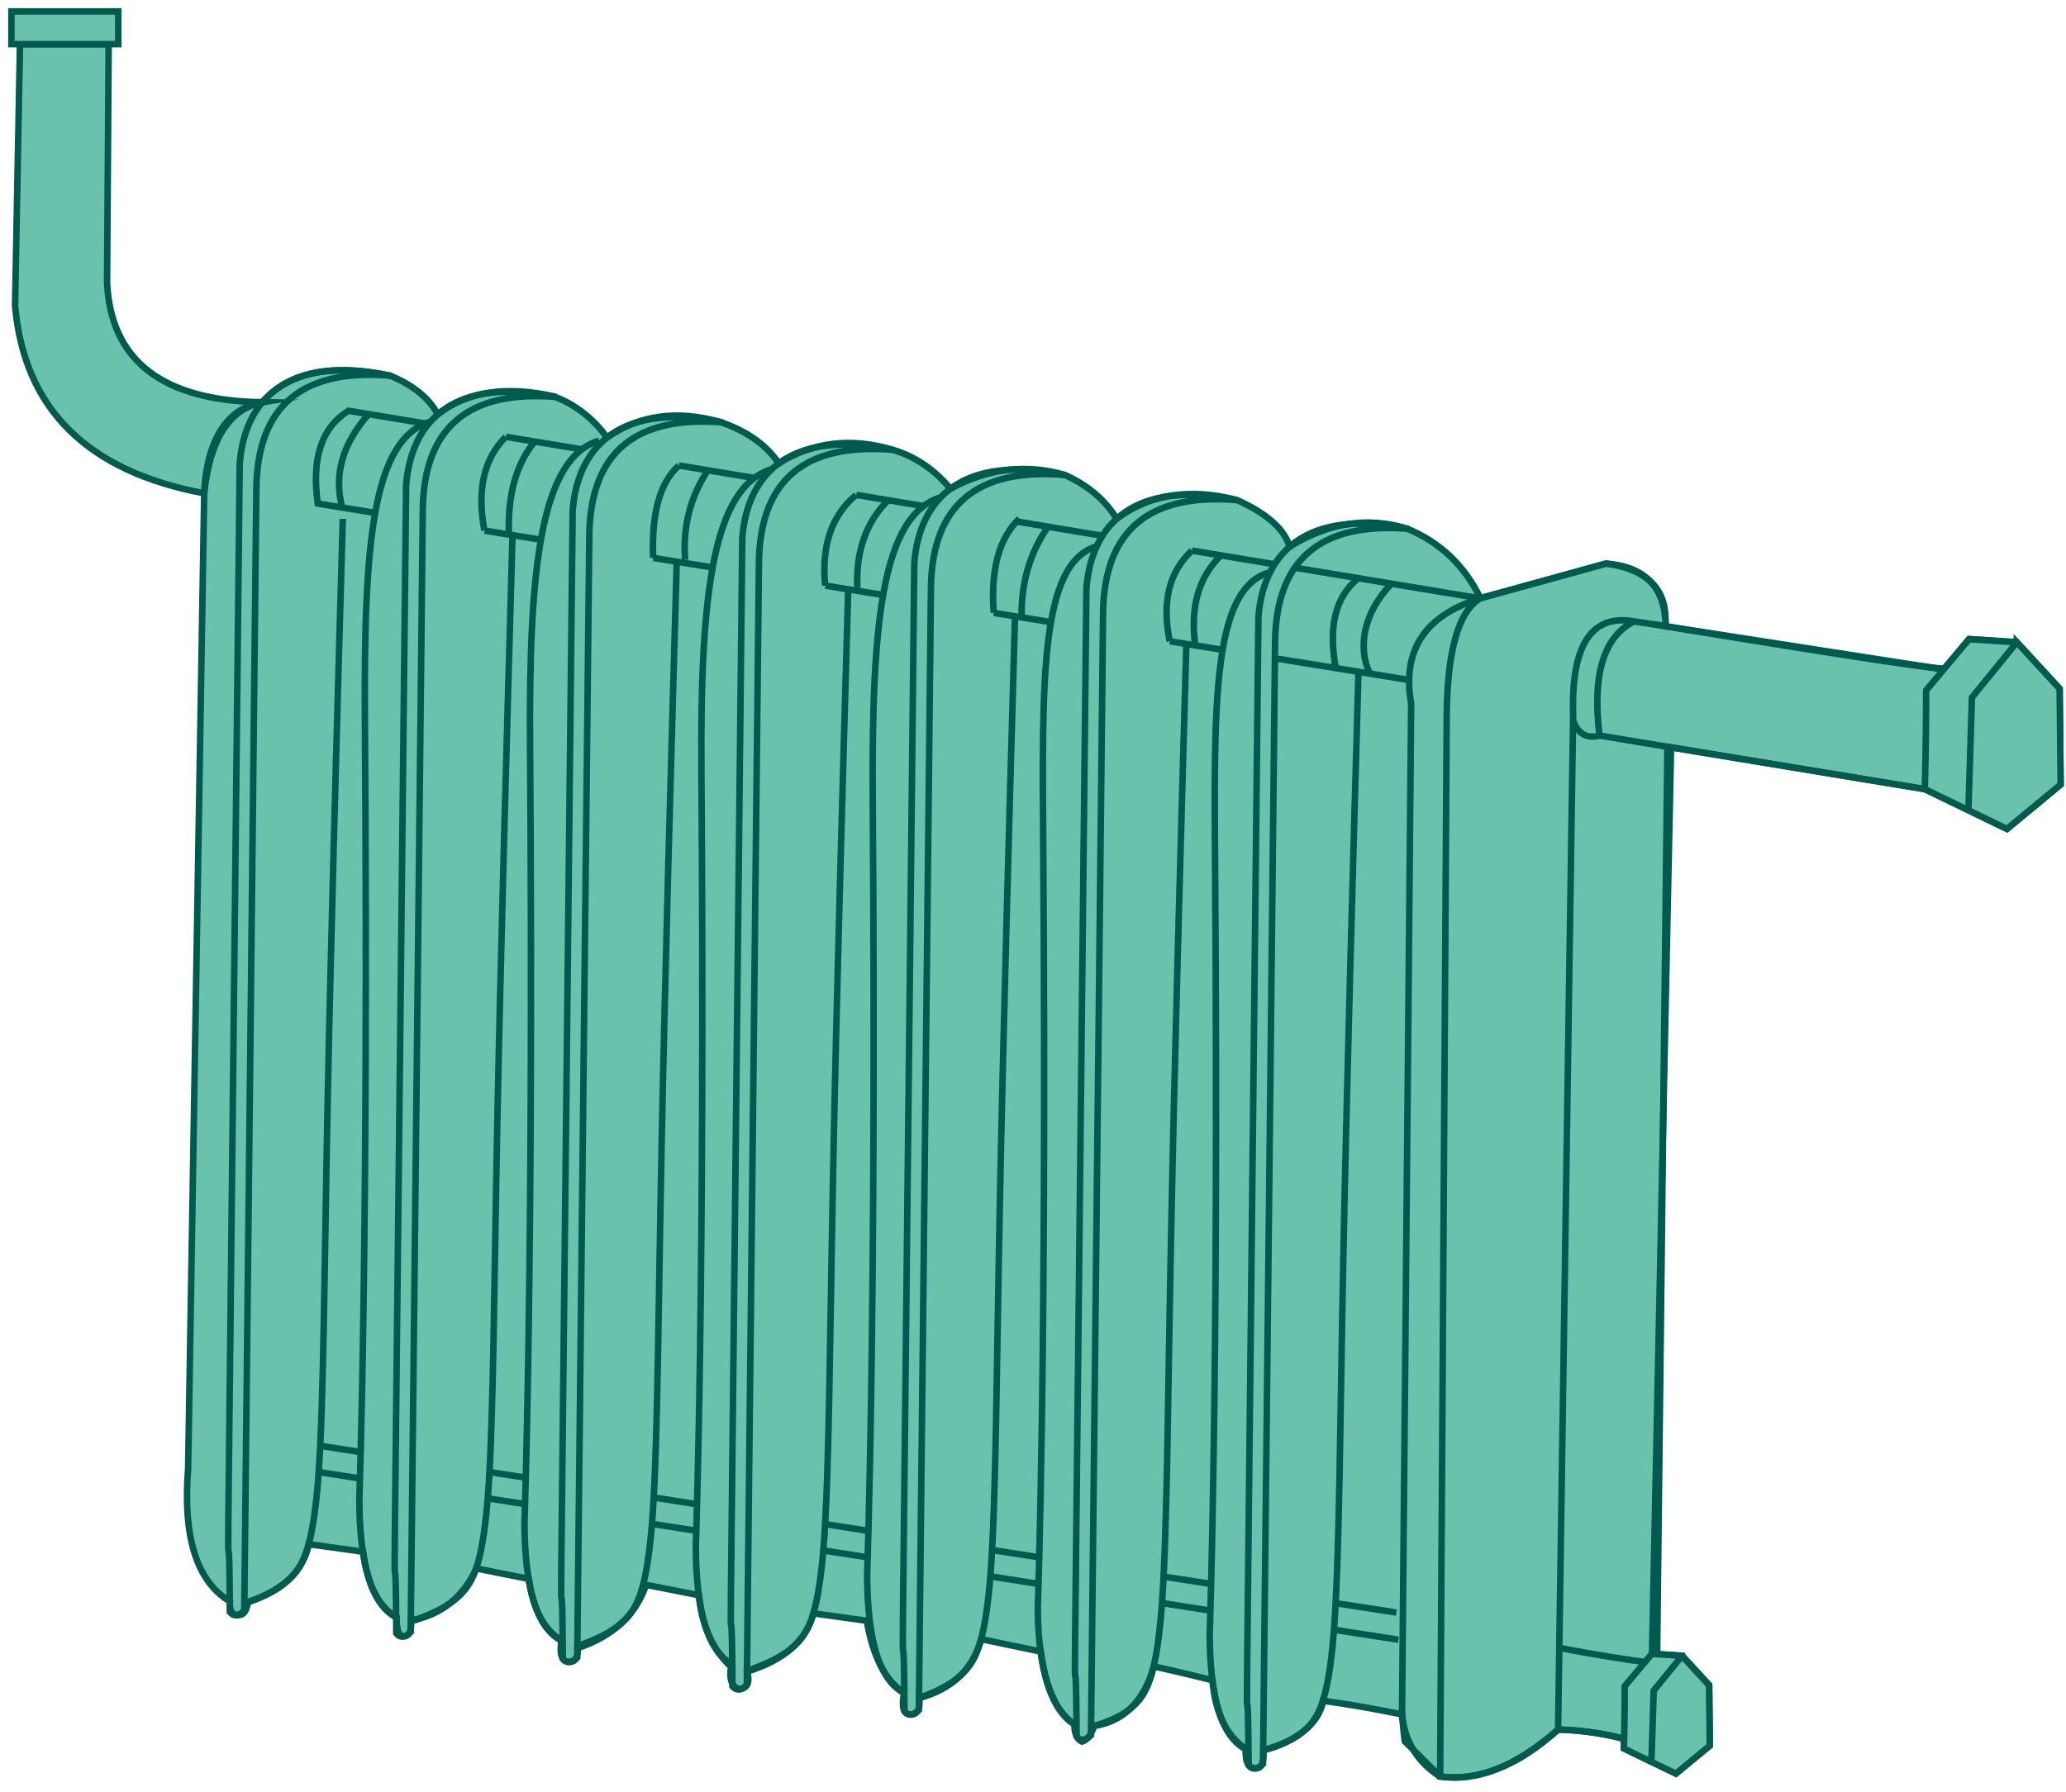 <svg width="181" height="157" viewBox="0 0 181 157" fill="none" xmlns="http://www.w3.org/2000/svg">
<path fill-rule="evenodd" clip-rule="evenodd" d="M20.79 141.54C20.31 141.51 20.09 141.1 20.14 140.33C17.23 138.58 16.01 134.7 16.48 128.69C17.42 71.71 17.89 43.22 17.89 43.22C18.39 38.5 20.09 35.84 22.99 35.24C25.31 32.6 29.04 31.83 34.19 32.92C36.21 33.76 37.59 34.89 38.35 36.31C40.97 34.3 44.37 33.78 48.56 34.75C50.42 35.46 51.96 36.66 53.18 38.34C56.02 36.36 59.34 35.91 63.14 36.99C65.43 37.78 67.13 38.98 68.23 40.6C71.26 38.72 74.59 38.33 78.22 39.42C80.18 40 81.86 41.14 83.27 42.83C86.55 41.04 89.89 40.64 93.3 41.62C95.31 42.53 96.82 43.81 97.83 45.46C100.74 43.3 104.26 42.75 108.38 43.82C111 45.01 112.53 46.37 112.98 47.91C116.38 45.8 119.8 45.27 123.24 46.31C126.14 47.5 128.29 49.54 129.7 52.42C137.04 50.39 140.71 49.38 140.71 49.38C144.14 49.87 145.87 51.46 145.91 54.16C145.95 54.72 145.91 54.95 145.8 54.86C162.26 57.57 170.45 58.8 170.37 58.55C171.8 56.85 172.51 56 172.51 56C175.3 56.18 176.69 56.28 176.69 56.28C179.19 58.99 180.44 60.35 180.44 60.35C180.5 65.95 180.53 68.75 180.53 68.75C177.4 71.34 175.83 72.64 175.83 72.64C171.03 70.31 168.63 69.15 168.63 69.15C153.81 66.71 146.4 65.49 146.4 65.49C145.28 118.44 144.73 144.92 144.73 144.92C146.49 145.04 147.37 145.09 147.37 145.09C148.95 146.8 149.74 147.66 149.74 147.66C149.78 151.2 149.8 152.96 149.8 152.96C147.82 154.59 146.83 155.41 146.83 155.41C143.8 153.94 142.28 153.21 142.28 153.21C142.29 152.66 142.3 152.38 142.3 152.38C140.4 151.88 138.47 151.61 136.51 151.56C132.82 154.79 129.38 156.16 126.18 155.68C124.1 153.62 123.07 152.59 123.07 152.59C122.95 151.75 122.84 150.24 122.84 150.24C118.39 149.33 115.91 149.05 115.91 149.05C115.58 151.14 113.27 152.76 110.69 153.37C110.74 154.43 110.53 154.96 110.05 154.96C109.37 154.99 109.07 154.42 109.14 153.26C107.42 152.08 106.45 150.07 106.23 147.24C104.18 146.73 102.47 146.33 101.09 146.03C100.2 149.11 98.45 150.85 95.85 151.25C95.6 152.04 95.25 152.49 94.79 152.62C94.34 152.4 94.12 151.89 94.12 151.09C92.6 150.09 91.62 147.97 91.18 144.73C87.7 144 85.96 143.64 85.96 143.64C85.22 146.3 83.41 148.02 80.53 148.8C80.64 149.78 80.38 150.26 79.76 150.25C79.15 150.23 78.96 149.6 79.21 148.35C77.57 147.28 76.47 145.18 75.94 142.03C72.83 141.6 71.27 141.38 71.27 141.38C70.62 143.79 68.68 145.49 65.46 146.48C65.71 147.39 65.5 147.91 64.83 148.03C64.13 147.88 63.87 147.22 64.04 146.06C62.43 144.57 61.49 142.48 61.23 139.79C58.15 139.18 56.6 138.88 56.6 138.88C55.71 141.53 53.71 143.38 50.6 144.43C50.66 145.19 50.45 145.59 49.97 145.63C49.24 145.67 48.98 145.05 49.2 143.76C47.65 142.82 46.69 141.02 46.33 138.36C43.27 137.76 41.74 137.45 41.74 137.45C40.53 140.01 38.63 141.53 36.03 142C36.05 142.93 35.84 143.39 35.4 143.39C34.96 143.43 34.74 142.87 34.74 141.71C33.19 140.83 32.21 138.92 31.81 135.98C28.64 135.54 27.06 135.32 27.06 135.32C26.53 137.74 24.75 139.43 21.71 140.4C21.61 141.21 21.31 141.58 20.81 141.52L20.79 141.54Z" fill="#6AC1AC" stroke="#005A4D" stroke-width="0.57" stroke-miterlimit="22.93"/>
<path d="M33.98 32.89C25.36 31.13 21.44 34.88 21 40.65C19.62 171.35 20.02 122.41 20.14 141.27C20.48 141.68 20.9 141.64 21.4 141.15C22.11 75.52 22.46 42.71 22.46 42.71C22.59 35.55 26.5 32.28 34.19 32.92" stroke="#005A4D" stroke-width="0.57" stroke-miterlimit="22.93"/>
<path d="M48.56 34.76C39.94 33 36.02 36.75 35.58 42.52C34.2 173.22 34.6 124.28 34.72 143.14C35.06 143.55 35.48 143.51 35.98 143.02C36.69 77.39 37.04 44.58 37.04 44.58C37.17 37.42 41.08 34.15 48.77 34.79" stroke="#005A4D" stroke-width="0.57" stroke-miterlimit="22.93"/>
<path d="M63.15 36.99C54.53 35.23 50.61 38.98 50.17 44.75C48.79 175.45 49.19 126.51 49.31 145.37C49.65 145.78 50.07 145.74 50.57 145.25C51.28 79.62 51.63 46.81 51.63 46.81C51.76 39.65 55.67 36.38 63.36 37.02" stroke="#005A4D" stroke-width="0.57" stroke-miterlimit="22.93"/>
<path d="M78.01 39.39C69.39 37.63 65.47 41.38 65.03 47.15C63.65 177.85 64.05 128.91 64.17 147.77C64.51 148.18 64.93 148.14 65.43 147.65C66.14 82.02 66.49 49.21 66.49 49.21C66.62 42.05 70.53 38.78 78.22 39.42" stroke="#005A4D" stroke-width="0.57" stroke-miterlimit="22.93"/>
<path d="M93.08 41.59C84.46 39.83 80.54 43.58 80.1 49.35C78.72 180.05 79.12 131.11 79.24 149.97C79.58 150.38 80 150.34 80.5 149.85C81.21 84.22 81.56 51.41 81.56 51.41C81.69 44.25 85.6 40.98 93.29 41.62" stroke="#005A4D" stroke-width="0.57" stroke-miterlimit="22.93"/>
<path d="M108.16 43.8C99.54 42.04 95.62 45.79 95.18 51.56C93.8 182.26 94.2 133.32 94.32 152.18C94.66 152.59 95.08 152.55 95.58 152.06C96.29 86.43 96.64 53.62 96.64 53.62C96.77 46.46 100.68 43.19 108.37 43.83" stroke="#005A4D" stroke-width="0.57" stroke-miterlimit="22.93"/>
<path d="M123.23 46.32C114.61 44.56 110.69 48.31 110.25 54.08C108.87 184.78 109.27 135.84 109.39 154.7C109.73 155.11 110.15 155.07 110.65 154.58C111.36 88.95 111.71 56.14 111.71 56.14C111.84 48.98 115.75 45.71 123.44 46.35" stroke="#005A4D" stroke-width="0.57" stroke-miterlimit="22.93"/>
<path d="M37.72 36.94C32.6 38.49 31.86 47.73 31.97 63.41C32.3 108.69 31.48 131.33 31.48 131.33C31.49 137.15 32.57 140.61 34.71 141.73" stroke="#005A4D" stroke-width="0.57" stroke-miterlimit="22.93"/>
<path d="M52.48 38.61C47.36 40.16 46.32 49.77 46.44 65.45C46.77 110.73 45.95 133.37 45.95 133.37C45.96 139.19 47.04 142.65 49.18 143.77" stroke="#005A4D" stroke-width="0.57" stroke-miterlimit="22.93"/>
<path d="M67.62 41.11C62.5 42.66 61.33 51.86 61.45 67.54C61.78 112.82 60.96 135.46 60.96 135.46C60.97 141.27 62.05 144.74 64.19 145.86" stroke="#005A4D" stroke-width="0.57" stroke-miterlimit="22.93"/>
<path d="M96.08 47.87C91.1 49.38 91.29 59.53 91.4 74.78C91.72 118.83 90.92 140.85 90.92 140.85C90.93 146.51 92.22 150.12 94.31 151.21" stroke="#005A4D" stroke-width="0.57" stroke-miterlimit="22.93"/>
<path d="M111.14 50.18C106.16 51.69 106.35 61.84 106.46 77.09C106.78 121.14 105.98 143.16 105.98 143.16C105.99 148.82 107.04 152.19 109.13 153.28" stroke="#005A4D" stroke-width="0.57" stroke-miterlimit="22.93"/>
<path d="M82.44 43.57C77.32 45.12 76.35 54.36 76.46 70.04C76.79 115.32 75.97 137.96 75.97 137.96C75.98 143.78 77.06 147.24 79.2 148.36" stroke="#005A4D" stroke-width="0.57" stroke-miterlimit="22.93"/>
<path d="M21.41 140.53C22.88 139.96 24.34 139.39 25.49 138.24C26.64 137.09 27.47 135.38 27.92 129C28.36 122.62 28.41 111.58 28.7 96.88C28.99 82.18 29.51 63.82 30.03 45.47" stroke="#005A4D" stroke-width="0.57" stroke-miterlimit="22.93"/>
<path d="M36.28 142.01C37.75 141.44 39.21 140.87 40.36 139.72C41.51 138.57 42.34 136.86 42.79 130.48C43.23 124.1 43.28 113.06 43.57 98.36C43.86 83.66 44.38 65.3 44.9 46.95" stroke="#005A4D" stroke-width="0.57" stroke-miterlimit="22.93"/>
<path d="M50.67 144.24C52.14 143.67 53.6 143.1 54.75 141.95C55.9 140.8 56.73 139.09 57.18 132.71C57.62 126.33 57.67 115.29 57.96 100.59C58.25 85.89 58.77 67.53 59.29 49.18" stroke="#005A4D" stroke-width="0.57" stroke-miterlimit="22.93"/>
<path d="M65.7 146.34C67.17 145.77 68.63 145.2 69.78 144.05C70.93 142.9 71.76 141.19 72.21 134.81C72.65 128.43 72.7 117.39 72.99 102.69C73.27 88.09 73.79 69.88 74.31 51.65" stroke="#005A4D" stroke-width="0.57" stroke-miterlimit="22.93"/>
<path d="M80.31 148.89C81.78 148.32 83.24 147.75 84.39 146.6C85.54 145.45 86.37 143.74 86.82 137.36C87.26 130.98 87.31 119.94 87.6 105.24C87.89 90.54 88.41 72.18 88.93 53.83" stroke="#005A4D" stroke-width="0.57" stroke-miterlimit="22.93"/>
<path d="M95.59 151.34C96.97 150.9 98.34 150.45 99.44 149.37C100.54 148.29 101.38 146.57 101.82 140.19C102.26 133.81 102.31 122.77 102.6 108.07C102.89 93.37 103.41 75.01 103.93 56.66" stroke="#005A4D" stroke-width="0.57" stroke-miterlimit="22.93"/>
<path d="M110.68 153.38C112.06 152.94 113.43 152.49 114.53 151.41C115.63 150.33 116.47 148.61 116.91 142.23C117.35 135.85 117.4 124.81 117.69 110.11C117.98 95.41 118.5 77.05 119.02 58.7" stroke="#005A4D" stroke-width="0.57" stroke-miterlimit="22.93"/>
<path d="M129.69 52.44C124.03 51.5 118.62 50.6 113.45 49.75M111.67 49.45C109.2 49.04 106.78 48.64 104.43 48.25M96.59 46.95C94.01 46.52 91.5 46.11 89.07 45.7M80.91 44.35C78.88 44.01 76.92 43.69 75.02 43.37M66.09 41.89C63.77 41.51 61.57 41.14 59.47 40.79M50.98 39.38C48.55 38.98 46.33 38.61 44.33 38.28M37.55 37.16C32.88 36.39 30.54 36 30.54 36C28.18 37.44 27.28 40.15 27.84 44.13C29.54 44.41 31.23 44.68 32.89 44.95M42.46 46.5C44.14 46.77 45.79 47.04 47.41 47.3M57.23 48.89C59 49.18 60.74 49.46 62.45 49.73M72.31 51.32C74.05 51.6 75.74 51.87 77.38 52.14M87.07 53.71C88.8 53.99 90.47 54.26 92.08 54.52M102.49 56.2C104.13 56.46 105.67 56.71 107.12 56.95M111.71 57.69C118.17 58.73 122.08 59.37 123.46 59.59" stroke="#005A4D" stroke-width="0.57" stroke-miterlimit="22.93"/>
<path d="M29.98 44.48C29.23 41.6 30 38.88 32.3 36.29" stroke="#005A4D" stroke-width="0.57" stroke-miterlimit="22.93"/>
<path d="M42.44 46.49C41.77 42.92 42.39 40.19 44.31 38.28" stroke="#005A4D" stroke-width="0.57" stroke-miterlimit="22.93"/>
<path d="M44.59 46.84C44.46 43.39 45.21 40.68 46.84 38.7" stroke="#005A4D" stroke-width="0.57" stroke-miterlimit="22.93"/>
<path d="M57.22 48.88C57.07 44.97 57.82 42.27 59.47 40.8" stroke="#005A4D" stroke-width="0.57" stroke-miterlimit="22.93"/>
<path d="M60.02 49.06C59.81 46.16 60.47 43.55 62.01 41.22" stroke="#005A4D" stroke-width="0.57" stroke-miterlimit="22.93"/>
<path d="M72.29 51.32C71.96 47.79 72.86 45.15 75 43.38" stroke="#005A4D" stroke-width="0.57" stroke-miterlimit="22.93"/>
<path d="M75.11 51.53C74.97 48.33 75.87 45.76 77.81 43.83" stroke="#005A4D" stroke-width="0.57" stroke-miterlimit="22.93"/>
<path d="M87.06 53.7C86.78 49.92 87.52 47.17 89.3 45.45" stroke="#005A4D" stroke-width="0.57" stroke-miterlimit="22.93"/>
<path d="M89.5 54.1C89.46 51.06 90.23 48.42 91.82 46.16" stroke="#005A4D" stroke-width="0.57" stroke-miterlimit="22.93"/>
<path d="M102.48 56.2C101.77 52.75 102.42 50.1 104.43 48.25" stroke="#005A4D" stroke-width="0.57" stroke-miterlimit="22.93"/>
<path d="M104.72 56.56C104.25 53.23 105 50.6 106.96 48.67" stroke="#005A4D" stroke-width="0.57" stroke-miterlimit="22.93"/>
<path d="M117.02 58.55C116.41 55.08 116.87 52.42 118.99 50.67" stroke="#005A4D" stroke-width="0.57" stroke-miterlimit="22.93"/>
<path d="M120.01 59.03C118.9 56.69 119.49 53.64 121.91 51.15" stroke="#005A4D" stroke-width="0.57" stroke-miterlimit="22.93"/>
<path d="M27.92 129L31.54 129.56M42.73 131.3L46 131.81M57.12 133.54L60.99 134.14M72.13 135.87L76.02 136.47M86.76 138.14L90.99 138.8M101.81 140.48L106.05 141.14M116.88 142.82L122.51 143.69" stroke="#005A4D" stroke-width="0.57" stroke-miterlimit="22.93"/>
<path d="M28.05 126.7L31.6 127.25M42.88 129L46.06 129.49M57.27 131.23L61.05 131.82M72.28 133.56L76.07 134.15M86.9 135.83L91.04 136.47M101.94 138.16L106.1 138.8M117.02 140.49L122.34 141.31" stroke="#005A4D" stroke-width="0.57" stroke-miterlimit="22.93"/>
<path d="M145.9 54.17C145.62 51.21 143.88 49.62 140.7 49.39C133.36 51.42 129.69 52.43 129.69 52.43C127.7 53.61 126.72 57.28 126.74 63.43C126.36 124.93 126.17 155.68 126.17 155.68C129.6 156.09 133.04 154.71 136.5 151.56C137.38 92.26 137.82 62.61 137.82 62.61C137.65 56.52 139.43 53.79 143.16 54.45C161.01 57.22 169.93 58.61 169.93 58.61" stroke="#005A4D" stroke-width="0.57" stroke-miterlimit="22.93"/>
<path d="M137.81 63.11C138.23 64.3 139 64.76 140.13 64.46C139.48 59.13 140.49 55.8 143.15 54.46" stroke="#005A4D" stroke-width="0.57" stroke-miterlimit="22.93"/>
<path d="M140.14 64.46C159.13 67.59 168.63 69.16 168.63 69.16" stroke="#005A4D" stroke-width="0.57" stroke-miterlimit="22.93"/>
<path d="M146.08 65.44C145.56 111.08 145.26 137.58 145.18 144.95" stroke="#005A4D" stroke-width="0.57" stroke-miterlimit="22.93"/>
<path d="M136.61 144.4C140.1 145.09 143 145.5 144.12 145.65" stroke="#005A4D" stroke-width="0.57" stroke-miterlimit="22.93"/>
<path d="M136.5 151.57C139.8 151.64 142.29 152.39 142.29 152.39" stroke="#005A4D" stroke-width="0.57" stroke-miterlimit="22.93"/>
<path fill-rule="evenodd" clip-rule="evenodd" d="M176.69 56.29C173.9 56.11 172.51 56.01 172.51 56.01C170 59 168.75 60.49 168.75 60.49C168.75 65.03 168.63 69.15 168.63 69.15C173.43 71.48 175.83 72.64 175.83 72.64C178.96 70.05 180.53 68.75 180.53 68.75C180.47 63.15 180.44 60.35 180.44 60.35C177.94 57.64 176.69 56.28 176.69 56.28V56.29Z" fill="#6AC1AC" stroke="#005A4D" stroke-width="0.57" stroke-miterlimit="22.93"/>
<path fill-rule="evenodd" clip-rule="evenodd" d="M147.36 145.1C145.6 144.98 144.72 144.93 144.72 144.93C143.14 146.82 142.34 147.76 142.34 147.76C142.34 150.63 142.27 153.23 142.27 153.23C145.3 154.7 146.82 155.43 146.82 155.43C148.8 153.8 149.79 152.98 149.79 152.98C149.75 149.44 149.73 147.68 149.73 147.68C148.15 145.97 147.36 145.11 147.36 145.11V145.1Z" fill="#6AC1AC" stroke="#005A4D" stroke-width="0.57" stroke-miterlimit="22.93"/>
<path d="M176.69 56.29C174.07 59.51 172.76 61.12 172.76 61.12C172.55 67.71 172.45 71 172.45 71" stroke="#005A4D" stroke-width="0.57" stroke-miterlimit="22.93"/>
<path d="M147.36 145.1C145.71 147.13 144.88 148.15 144.88 148.15C144.75 152.31 144.68 154.39 144.68 154.39" stroke="#005A4D" stroke-width="0.57" stroke-miterlimit="22.93"/>
<path fill-rule="evenodd" clip-rule="evenodd" d="M1.76 3.87H9.52C9.5 6.37 9.46 13.34 9.38 24.78C9.72 31.63 14.25 35.12 22.98 35.25C20.01 35.73 18.14 38.34 17.88 43.23C7.63 41.3 2.11 35.82 1.32 26.78C1.32 26.78 1.46 19.14 1.75 3.87H1.76Z" fill="#6AC1AC" stroke="#005A4D" stroke-width="0.57" stroke-miterlimit="22.93"/>
<path d="M10.36 1H1V3.87H10.36V1Z" fill="#6AC1AC" stroke="#005A4D" stroke-width="0.57" stroke-miterlimit="22.93"/>
<path d="M129.69 52.44C124.83 53.92 122.81 56.99 123.63 61.66C123.1 120.72 122.83 150.25 122.83 150.25C123.06 152.6 124.18 154.42 126.17 155.69" stroke="#005A4D" stroke-width="0.57" stroke-miterlimit="22.93"/>
</svg>
